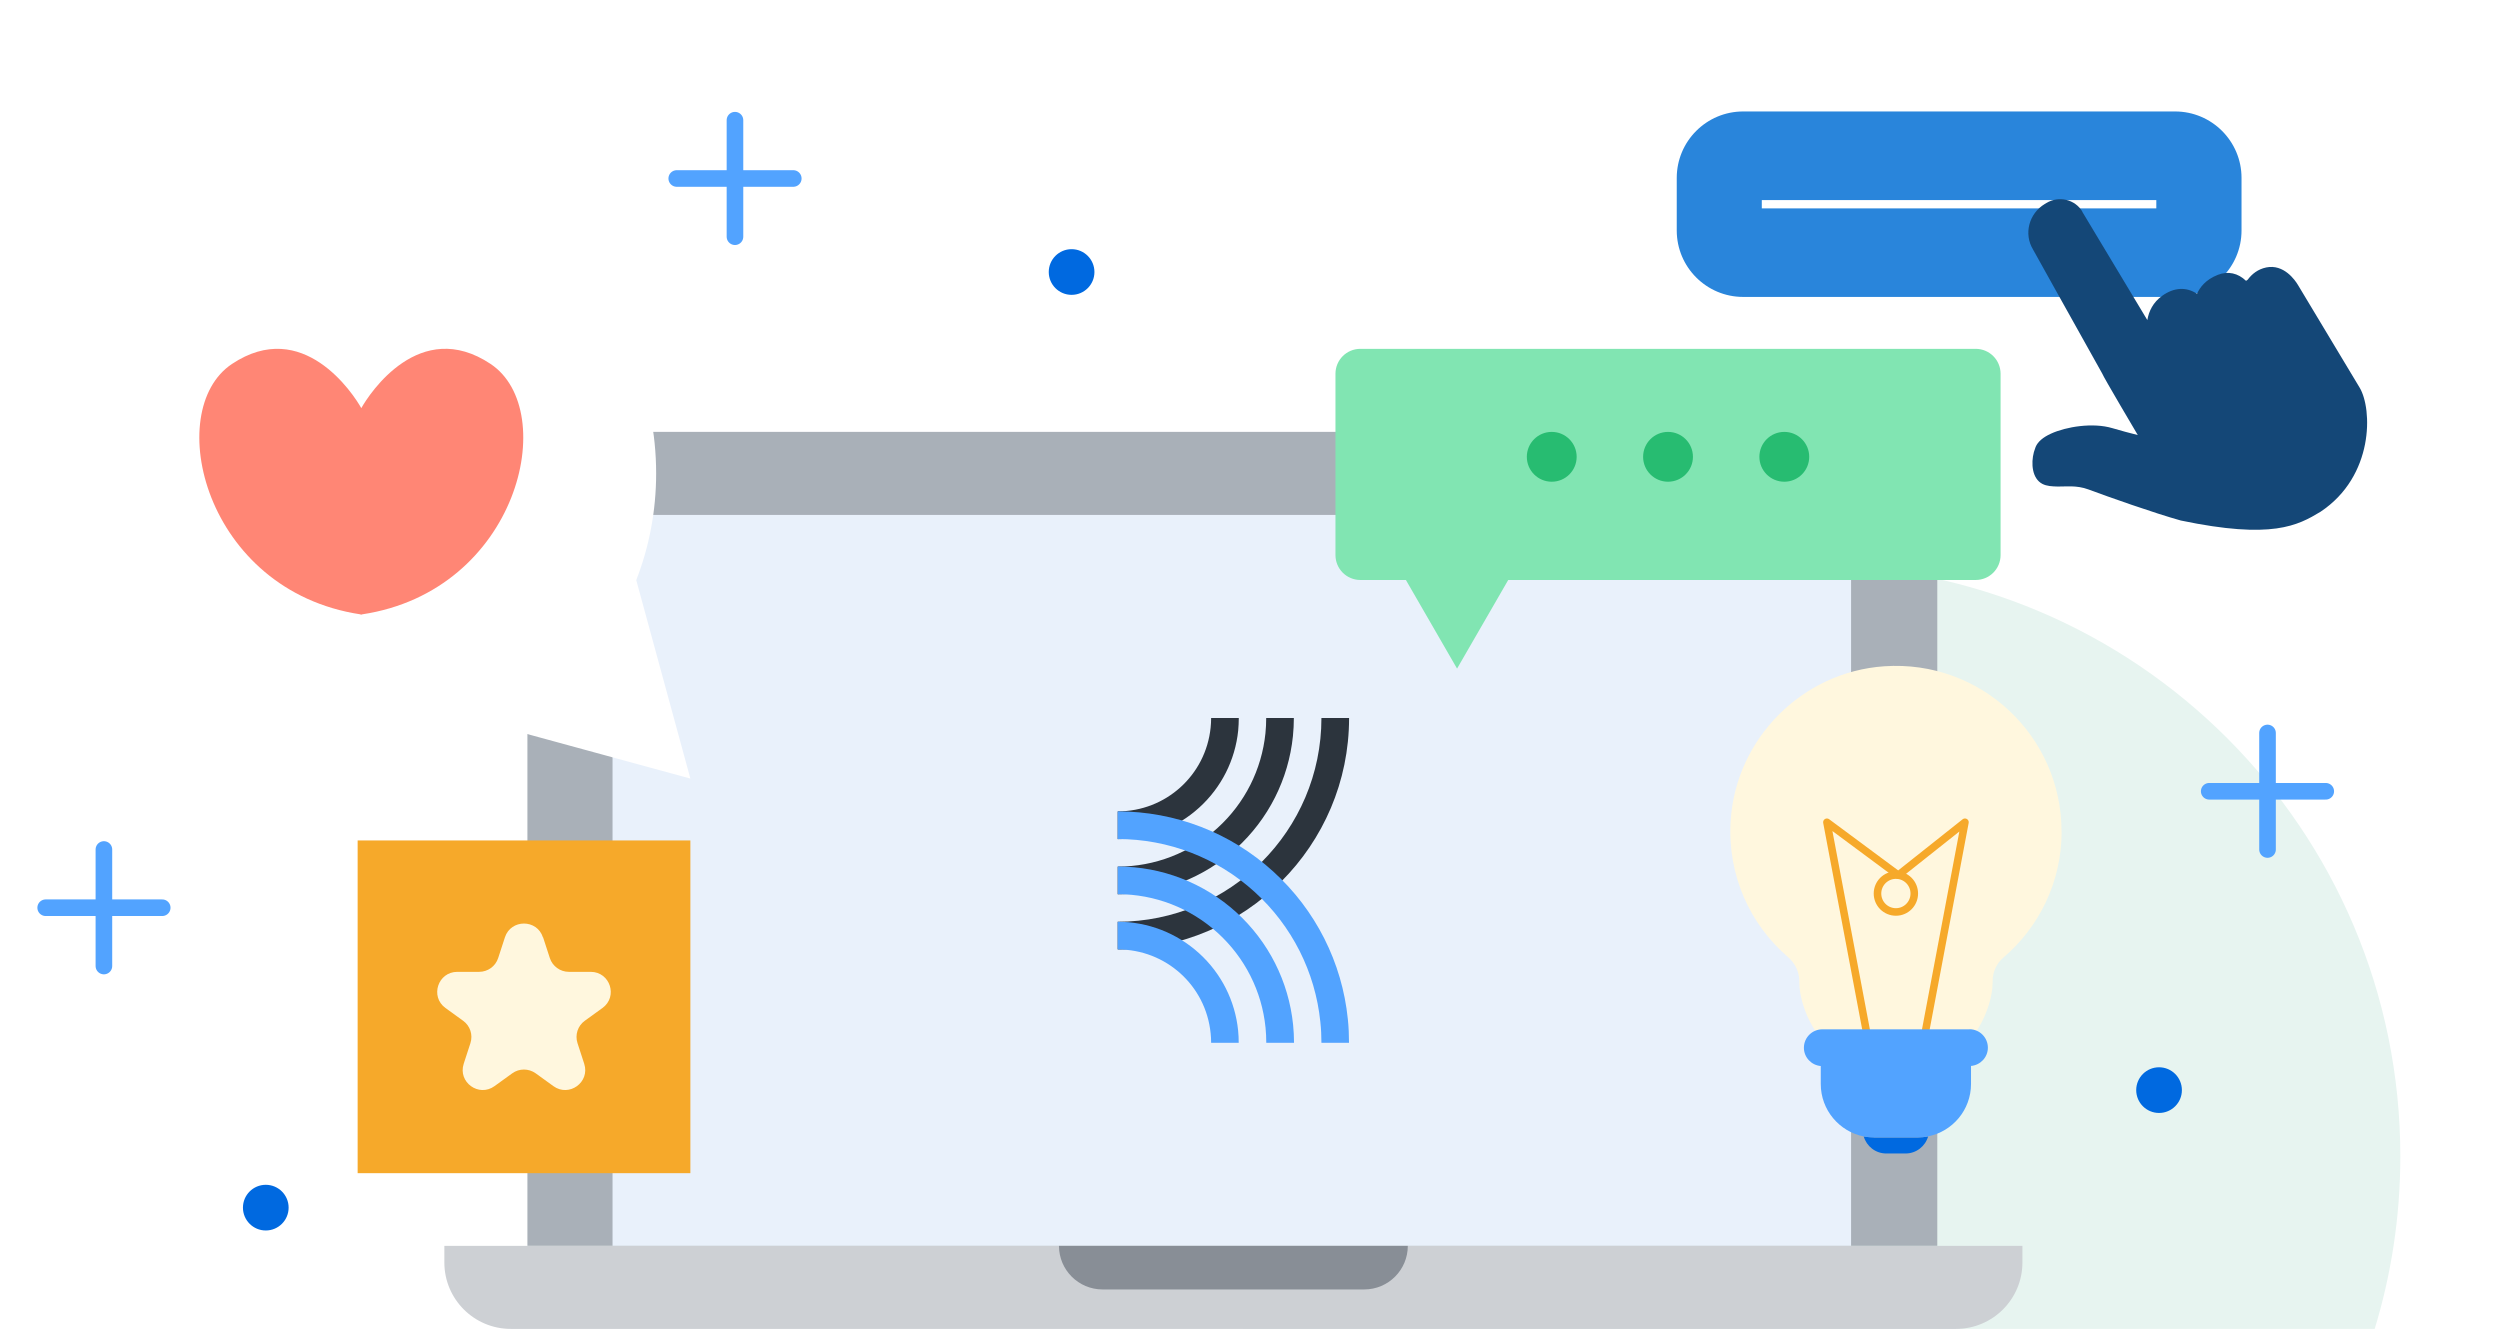 <svg width="301" height="160" viewBox="0 0 301 160" fill="none" xmlns="http://www.w3.org/2000/svg">
<g id="kialo-releasenotes-highlights" clip-path="url(#clip0_1207_7569)">
<path id="bg-circle" d="M285.84 160.24C287.89 153.59 289 146.54 289 139.22C289 99.89 257.12 68.01 217.79 68.01C178.46 68.01 146.58 99.89 146.58 139.22C146.58 146.54 147.69 153.6 149.74 160.24H285.85H285.84Z" fill="#E7F4F0"/>
<g id="notebooks">
<path id="Vector" d="M63.5 60C63.5 55.58 67.08 52 71.5 52H225.25C229.67 52 233.25 55.58 233.25 60V150H63.5V60Z" fill="#A9B0B8"/>
<path id="Vector_2" d="M73.75 66C73.75 63.79 75.54 62 77.75 62H218.87C221.08 62 222.87 63.79 222.87 66V150H73.75V66Z" fill="#E9F1FB"/>
<path id="Vector_3" d="M53.5 150H243.5V152C243.5 156.42 239.92 160 235.5 160H61.5C57.08 160 53.5 156.42 53.5 152V150Z" fill="#CDD0D4"/>
<path id="Vector_4" d="M127.5 150H169.5C169.5 152.9 167.15 155.25 164.25 155.25H132.75C129.85 155.25 127.5 152.9 127.5 150Z" fill="#888E96"/>
</g>
<g id="Group" filter="url(#filter0_d_1207_7569)">
<path id="bubble" fill-rule="evenodd" clip-rule="evenodd" d="M76.61 69.83C78.16 65.85 79 61.52 79 56.99C79 37.38 63.11 21.49 43.5 21.49C23.89 21.49 8 37.38 8 56.99C8 76.6 23.89 92.49 43.5 92.49C49.95 92.49 56 90.77 61.21 87.76L83.12 93.74L76.6 69.83H76.61Z" fill="white"/>
<g id="heart">
<path id="Vector_5" d="M59.07 43.82C50.54 38.13 44.47 47.4 43.5 49.14C42.53 47.4 36.46 38.14 27.93 43.82C19.51 49.43 24.59 71.13 43.41 73.97V74C43.41 74 43.47 73.99 43.5 73.99C43.53 73.99 43.56 74 43.59 74V73.97C62.41 71.14 67.49 49.44 59.07 43.82Z" fill="#FF8675"/>
</g>
</g>
<g id="favourite-button" filter="url(#filter1_d_1207_7569)">
<path id="button" d="M83.12 101.19H43.06V141.25H83.12V101.19Z" fill="#F6A92A"/>
<path id="star" d="M65.39 112.86L66.2 115.35C66.52 116.34 67.45 117.01 68.49 117.01H71.12C73.46 117.01 74.43 119.99 72.54 121.36L70.41 122.9C69.56 123.51 69.21 124.6 69.53 125.59L70.34 128.08C71.06 130.3 68.52 132.14 66.63 130.77L64.5 129.23C63.65 128.62 62.51 128.62 61.67 129.23L59.54 130.77C57.65 132.14 55.11 130.3 55.83 128.08L56.64 125.59C56.96 124.6 56.61 123.51 55.76 122.9L53.63 121.36C51.75 119.99 52.72 117.01 55.06 117.01H57.69C58.73 117.01 59.66 116.34 59.98 115.35L60.79 112.86C61.51 110.64 64.66 110.64 65.37 112.86H65.39Z" fill="#FFF7DE"/>
</g>
<g id="button_2" filter="url(#filter2_d_1207_7569)">
<path id="Vector_6" d="M261.88 13.42H209.88C205.462 13.42 201.88 17.002 201.88 21.42V27.75C201.88 32.168 205.462 35.75 209.88 35.75H261.88C266.298 35.75 269.88 32.168 269.88 27.75V21.42C269.88 17.002 266.298 13.42 261.88 13.42Z" fill="#2985DB"/>
<path id="Vector_7" d="M212.12 24.59H259.62" stroke="white"/>
</g>
<g id="hand-cursor" filter="url(#filter3_d_1207_7569)">
<path id="Vector_8" d="M250.72 25.48C249.83 24 247.89 23.54 246.39 24.44L246.19 24.56C244.28 25.71 243.64 28.16 244.77 30.03L247.37 34.7L253.11 44.98C253.22 45.34 257.39 52.38 257.39 52.38C256.42 52.14 255.34 51.85 254.33 51.55C251.99 50.85 248.77 51.37 246.94 52.21C245.97 52.65 245.35 53.19 245.09 53.81C245.01 54.01 244.94 54.22 244.88 54.43C244.51 55.82 244.67 57.62 245.9 58.26C246.44 58.54 247.07 58.56 247.75 58.58C248.65 58.6 250.01 58.39 251.45 58.93C253.86 59.83 259.38 61.78 262.57 62.67C273.57 64.97 276.65 63.27 279.4 61.61C285.84 57.32 285.65 49.25 284.1 46.67L276.68 34.32C276.32 33.71 274.96 31.77 272.86 32.2C271.85 32.41 271.13 32.99 270.62 33.68L270.47 33.78L270.42 33.81C269.45 32.88 268.26 32.61 267.03 33.09C265.54 33.67 264.85 34.63 264.52 35.37C263.25 34.53 261.76 34.58 260.32 35.62C259.24 36.4 258.72 37.45 258.54 38.54L250.69 25.47L250.72 25.48Z" fill="#144777"/>
</g>
<g id="idea-lamp" filter="url(#filter4_d_1207_7569)">
<path id="Vector_9" d="M248.21 100.11C248.21 88.63 238.51 79.42 226.86 80.22C216.97 80.9 208.98 88.95 208.37 98.85C207.97 105.4 210.72 111.31 215.26 115.22C216.12 115.96 216.64 117.01 216.64 118.14V118.31C216.64 121.42 219.16 126.71 222.27 126.71H234.28C237.39 126.71 239.91 121.42 239.91 118.31V118.14C239.91 117.05 240.37 116 241.2 115.3C245.49 111.64 248.22 106.2 248.22 100.12L248.21 100.11Z" fill="#FFF7DE"/>
<path id="Vector_10" d="M231.86 123.99L236.58 99L228.55 105.37L219.96 99L224.68 123.99" stroke="#F6A92A" stroke-width="0.91" stroke-linecap="round" stroke-linejoin="round"/>
<path id="Vector_11" d="M228.27 109.8C229.49 109.8 230.48 108.81 230.48 107.58C230.48 106.35 229.49 105.36 228.27 105.36C227.05 105.36 226.05 106.35 226.05 107.58C226.05 108.81 227.04 109.8 228.27 109.8Z" stroke="#F6A92A" stroke-width="0.91" stroke-linecap="round" stroke-linejoin="round"/>
<g id="Group_2">
<path id="Vector_12" d="M225.65 136.94C225.22 136.94 224.8 136.9 224.39 136.82C224.73 138.01 225.81 138.88 227.11 138.88H229.43C230.73 138.88 231.81 138 232.15 136.82C231.74 136.9 231.32 136.95 230.89 136.95H225.66L225.65 136.94Z" fill="#0069E0"/>
<path id="Vector_13" d="M237.13 123.93H219.41C218.19 123.93 217.19 124.92 217.19 126.15C217.19 127.31 218.09 128.25 219.22 128.35V130.52C219.22 133.64 221.45 136.24 224.39 136.83C224.8 136.91 225.22 136.95 225.65 136.95H230.88C231.31 136.95 231.73 136.91 232.14 136.82C235.09 136.23 237.31 133.63 237.31 130.51V128.34C238.44 128.24 239.34 127.3 239.34 126.14C239.34 124.92 238.35 123.92 237.12 123.92L237.13 123.93Z" fill="#52A3FF"/>
</g>
</g>
<g id="confetti">
<path id="dot" d="M129.02 35.5C130.539 35.5 131.77 34.269 131.77 32.75C131.77 31.231 130.539 30 129.02 30C127.501 30 126.27 31.231 126.27 32.75C126.27 34.269 127.501 35.5 129.02 35.5Z" fill="#0069E0"/>
<path id="dot_2" d="M259.95 134C261.469 134 262.7 132.769 262.7 131.25C262.7 129.731 261.469 128.5 259.95 128.5C258.431 128.5 257.2 129.731 257.2 131.25C257.2 132.769 258.431 134 259.95 134Z" fill="#0069E0"/>
<path id="dot_3" d="M32 148.15C33.519 148.15 34.75 146.919 34.75 145.4C34.75 143.881 33.519 142.65 32 142.65C30.481 142.65 29.25 143.881 29.25 145.4C29.25 146.919 30.481 148.15 32 148.15Z" fill="#0069E0"/>
<g id="plus">
<path id="Vector_14" d="M95.51 21.49H81.48" stroke="#52A3FF" stroke-width="2" stroke-linecap="round"/>
<path id="Vector_15" d="M88.49 28.5V14.47" stroke="#52A3FF" stroke-width="2" stroke-linecap="round"/>
</g>
<g id="plus_2">
<path id="Vector_16" d="M19.53 109.29H5.5" stroke="#52A3FF" stroke-width="2" stroke-linecap="round"/>
<path id="Vector_17" d="M12.51 116.31V102.28" stroke="#52A3FF" stroke-width="2" stroke-linecap="round"/>
</g>
<g id="plus_3">
<path id="Vector_18" d="M280.02 95.27H265.99" stroke="#52A3FF" stroke-width="2" stroke-linecap="round"/>
<path id="Vector_19" d="M273.01 102.28V88.25" stroke="#52A3FF" stroke-width="2" stroke-linecap="round"/>
</g>
</g>
<g id="comment-bubble" filter="url(#filter5_d_1207_7569)">
<path id="Vector_20" fill-rule="evenodd" clip-rule="evenodd" d="M163.79 42C162.13 42 160.79 43.34 160.79 45V66.83C160.79 68.49 162.13 69.83 163.79 69.83H169.27L175.43 80.5L181.59 69.83H237.87C239.53 69.83 240.87 68.49 240.87 66.83V45C240.87 43.34 239.53 42 237.87 42H163.78H163.79Z" fill="#81E5B2"/>
<g id="Group_3">
<path id="Vector_21" d="M186.83 58C188.487 58 189.83 56.657 189.83 55C189.83 53.343 188.487 52 186.83 52C185.173 52 183.83 53.343 183.83 55C183.83 56.657 185.173 58 186.83 58Z" fill="#27BC71"/>
<path id="Vector_22" d="M200.83 58C202.487 58 203.83 56.657 203.83 55C203.83 53.343 202.487 52 200.83 52C199.173 52 197.83 53.343 197.83 55C197.83 56.657 199.173 58 200.83 58Z" fill="#27BC71"/>
<path id="Vector_23" d="M214.83 58C216.487 58 217.83 56.657 217.83 55C217.83 53.343 216.487 52 214.83 52C213.173 52 211.83 53.343 211.83 55C211.83 56.657 213.173 58 214.83 58Z" fill="#27BC71"/>
</g>
</g>
<g id="kialo-logo">
<path id="Vector_24" fill-rule="evenodd" clip-rule="evenodd" d="M134.57 114.31V110.98C148.09 110.98 159.1 99.98 159.1 86.45H162.43C162.43 101.81 149.93 114.31 134.57 114.31Z" fill="#2C343D"/>
<path id="Vector_25" fill-rule="evenodd" clip-rule="evenodd" d="M134.57 107.67V104.34C139.03 104.34 143.3 102.69 146.59 99.69C149.87 96.71 151.91 92.66 152.36 88.28C152.42 87.68 152.45 87.06 152.45 86.45H155.78C155.78 87.17 155.74 87.9 155.67 88.62C155.14 93.82 152.71 98.63 148.83 102.16C144.92 105.71 139.85 107.67 134.56 107.67" fill="#2C343D"/>
<path id="Vector_26" fill-rule="evenodd" clip-rule="evenodd" d="M134.57 101.02V97.69C140.36 97.69 145.17 93.35 145.76 87.6C145.8 87.22 145.82 86.83 145.82 86.45H149.15C149.15 86.95 149.12 87.45 149.08 87.94C148.72 91.51 147.05 94.82 144.38 97.24C141.69 99.68 138.21 101.03 134.58 101.03" fill="#2C343D"/>
<path id="Vector_27" fill-rule="evenodd" clip-rule="evenodd" d="M162.43 125.55H159.1C159.1 124.71 159.06 123.87 158.97 123.04C158.36 117.03 155.55 111.47 151.06 107.39C146.54 103.28 140.68 101.02 134.57 101.02V97.69C141.51 97.69 148.17 100.26 153.3 104.93C158.4 109.56 161.59 115.88 162.28 122.7C162.38 123.64 162.42 124.6 162.42 125.55" fill="#52A3FF"/>
<path id="Vector_28" fill-rule="evenodd" clip-rule="evenodd" d="M155.79 125.55H152.46C152.46 124.94 152.43 124.32 152.37 123.72C151.93 119.34 149.88 115.29 146.6 112.31C143.3 109.31 139.03 107.66 134.58 107.66V104.33C139.87 104.33 144.93 106.29 148.85 109.84C152.73 113.37 155.16 118.18 155.69 123.38C155.76 124.1 155.8 124.82 155.8 125.55" fill="#52A3FF"/>
<path id="Vector_29" fill-rule="evenodd" clip-rule="evenodd" d="M149.15 125.55H145.82C145.82 125.17 145.8 124.78 145.76 124.4C145.18 118.65 140.37 114.31 134.57 114.31V110.98C138.2 110.98 141.68 112.33 144.37 114.77C147.04 117.19 148.71 120.5 149.07 124.07C149.12 124.56 149.14 125.06 149.14 125.56" fill="#52A3FF"/>
</g>
</g>
<defs>
<filter id="filter0_d_1207_7569" x="2" y="15.49" width="87.12" height="84.25" filterUnits="userSpaceOnUse" color-interpolation-filters="sRGB">
<feFlood flood-opacity="0" result="BackgroundImageFix"/>
<feColorMatrix in="SourceAlpha" type="matrix" values="0 0 0 0 0 0 0 0 0 0 0 0 0 0 0 0 0 0 127 0" result="hardAlpha"/>
<feOffset/>
<feGaussianBlur stdDeviation="3"/>
<feColorMatrix type="matrix" values="0 0 0 0 0 0 0 0 0 0 0 0 0 0 0 0 0 0 0.1 0"/>
<feBlend mode="normal" in2="BackgroundImageFix" result="effect1_dropShadow_1207_7569"/>
<feBlend mode="normal" in="SourceGraphic" in2="effect1_dropShadow_1207_7569" result="shape"/>
</filter>
<filter id="filter1_d_1207_7569" x="37.06" y="95.19" width="52.06" height="52.06" filterUnits="userSpaceOnUse" color-interpolation-filters="sRGB">
<feFlood flood-opacity="0" result="BackgroundImageFix"/>
<feColorMatrix in="SourceAlpha" type="matrix" values="0 0 0 0 0 0 0 0 0 0 0 0 0 0 0 0 0 0 127 0" result="hardAlpha"/>
<feOffset/>
<feGaussianBlur stdDeviation="3"/>
<feColorMatrix type="matrix" values="0 0 0 0 0 0 0 0 0 0 0 0 0 0 0 0 0 0 0.1 0"/>
<feBlend mode="normal" in2="BackgroundImageFix" result="effect1_dropShadow_1207_7569"/>
<feBlend mode="normal" in="SourceGraphic" in2="effect1_dropShadow_1207_7569" result="shape"/>
</filter>
<filter id="filter2_d_1207_7569" x="195.88" y="7.42" width="80" height="34.33" filterUnits="userSpaceOnUse" color-interpolation-filters="sRGB">
<feFlood flood-opacity="0" result="BackgroundImageFix"/>
<feColorMatrix in="SourceAlpha" type="matrix" values="0 0 0 0 0 0 0 0 0 0 0 0 0 0 0 0 0 0 127 0" result="hardAlpha"/>
<feOffset/>
<feGaussianBlur stdDeviation="3"/>
<feColorMatrix type="matrix" values="0 0 0 0 0 0 0 0 0 0 0 0 0 0 0 0 0 0 0.1 0"/>
<feBlend mode="normal" in2="BackgroundImageFix" result="effect1_dropShadow_1207_7569"/>
<feBlend mode="normal" in="SourceGraphic" in2="effect1_dropShadow_1207_7569" result="shape"/>
</filter>
<filter id="filter3_d_1207_7569" x="238.211" y="17.98" width="52.791" height="51.808" filterUnits="userSpaceOnUse" color-interpolation-filters="sRGB">
<feFlood flood-opacity="0" result="BackgroundImageFix"/>
<feColorMatrix in="SourceAlpha" type="matrix" values="0 0 0 0 0 0 0 0 0 0 0 0 0 0 0 0 0 0 127 0" result="hardAlpha"/>
<feOffset/>
<feGaussianBlur stdDeviation="3"/>
<feColorMatrix type="matrix" values="0 0 0 0 0 0 0 0 0 0 0 0 0 0 0 0 0 0 0.1 0"/>
<feBlend mode="normal" in2="BackgroundImageFix" result="effect1_dropShadow_1207_7569"/>
<feBlend mode="normal" in="SourceGraphic" in2="effect1_dropShadow_1207_7569" result="shape"/>
</filter>
<filter id="filter4_d_1207_7569" x="202.332" y="74.171" width="51.888" height="70.708" filterUnits="userSpaceOnUse" color-interpolation-filters="sRGB">
<feFlood flood-opacity="0" result="BackgroundImageFix"/>
<feColorMatrix in="SourceAlpha" type="matrix" values="0 0 0 0 0 0 0 0 0 0 0 0 0 0 0 0 0 0 127 0" result="hardAlpha"/>
<feOffset/>
<feGaussianBlur stdDeviation="3"/>
<feColorMatrix type="matrix" values="0 0 0 0 0 0 0 0 0 0 0 0 0 0 0 0 0 0 0.1 0"/>
<feBlend mode="normal" in2="BackgroundImageFix" result="effect1_dropShadow_1207_7569"/>
<feBlend mode="normal" in="SourceGraphic" in2="effect1_dropShadow_1207_7569" result="shape"/>
</filter>
<filter id="filter5_d_1207_7569" x="154.79" y="36" width="92.08" height="50.5" filterUnits="userSpaceOnUse" color-interpolation-filters="sRGB">
<feFlood flood-opacity="0" result="BackgroundImageFix"/>
<feColorMatrix in="SourceAlpha" type="matrix" values="0 0 0 0 0 0 0 0 0 0 0 0 0 0 0 0 0 0 127 0" result="hardAlpha"/>
<feOffset/>
<feGaussianBlur stdDeviation="3"/>
<feColorMatrix type="matrix" values="0 0 0 0 0 0 0 0 0 0 0 0 0 0 0 0 0 0 0.1 0"/>
<feBlend mode="normal" in2="BackgroundImageFix" result="effect1_dropShadow_1207_7569"/>
<feBlend mode="normal" in="SourceGraphic" in2="effect1_dropShadow_1207_7569" result="shape"/>
</filter>
<clipPath id="clip0_1207_7569">
<rect width="300" height="160" fill="white" transform="translate(0.5)"/>
</clipPath>
</defs>
</svg>
